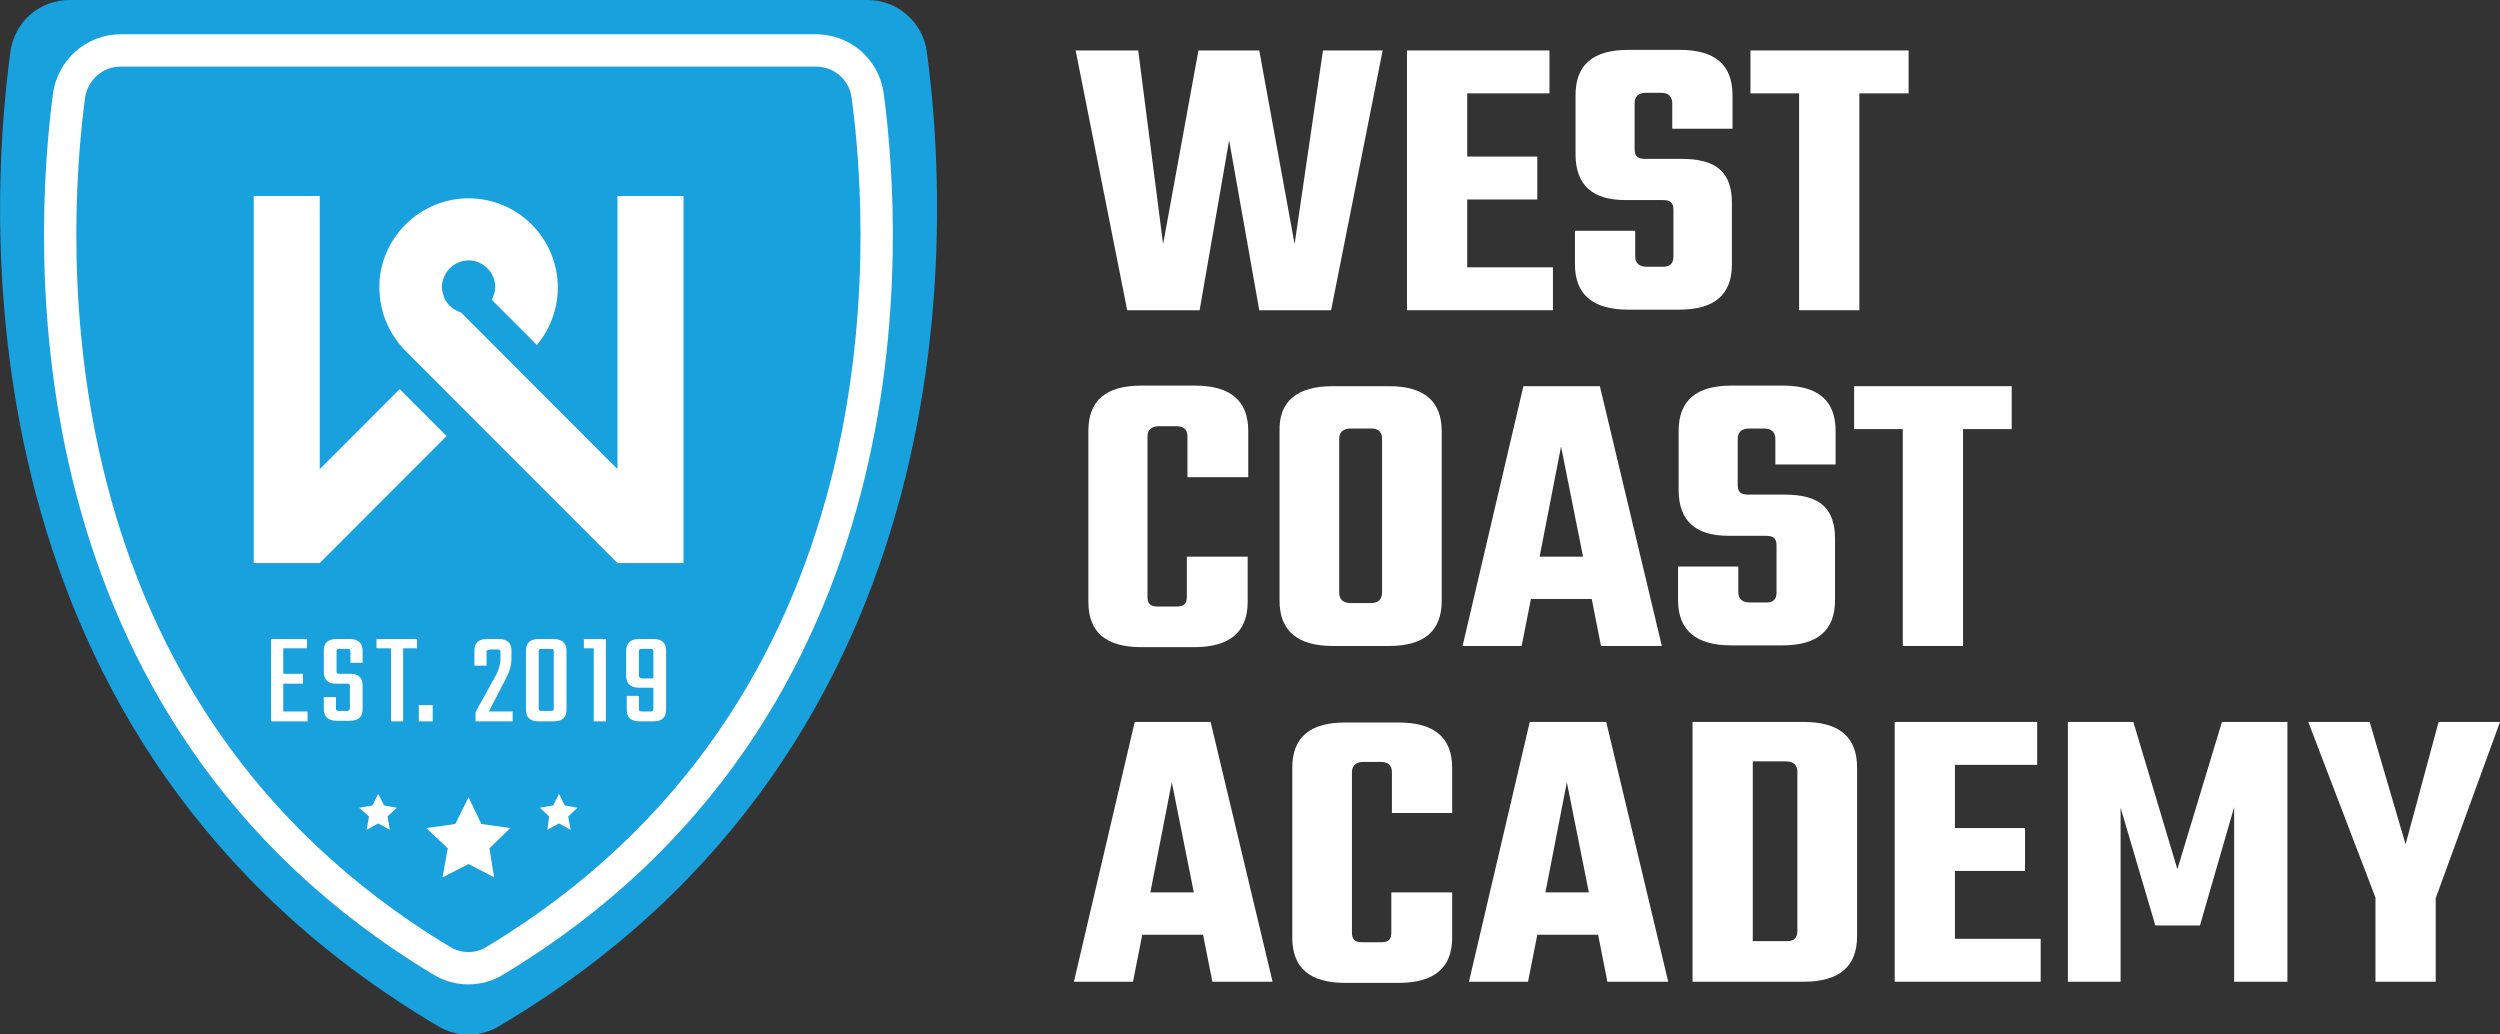 <svg width="116" height="48" viewBox="0 0 116 48" fill="none" xmlns="http://www.w3.org/2000/svg">
<rect x="0" y="0" width="116" height="48" fill="#333333" stroke="none"/>
<g clip-path="url(#clip0)">
<path d="M40.262 0H3.226C1.828 0 0.672 1.022 0.484 2.395C-0.564 10.09 -1.908 34.493 20.346 47.623C21.206 48.135 22.281 48.135 23.141 47.623C45.368 34.493 44.051 10.09 43.003 2.395C42.815 1.022 41.633 0 40.262 0Z" fill="#19A1DD"/>
<path d="M37.869 2.341H5.59C4.381 2.341 3.36 3.256 3.198 4.466C2.311 11.274 1.129 32.933 20.507 44.583C21.259 45.04 22.2 45.04 22.953 44.583C42.331 32.933 41.175 11.274 40.261 4.439C40.1 3.229 39.079 2.341 37.869 2.341Z" stroke="white" stroke-width="1.5" stroke-miterlimit="10"/>
<path d="M31.715 9.094V26.126H28.651L21.743 19.211L18.733 16.197C18.034 15.444 17.604 14.448 17.604 13.345C17.604 13.265 17.604 13.211 17.604 13.13C17.712 10.951 19.539 9.202 21.743 9.202C24.028 9.202 25.882 11.058 25.882 13.345C25.882 14.368 25.506 15.283 24.915 16.009L22.818 13.91C22.899 13.749 22.98 13.534 22.98 13.318C22.98 12.646 22.415 12.081 21.743 12.081C21.071 12.081 20.507 12.646 20.507 13.318C20.507 13.453 20.534 13.56 20.561 13.668C20.668 14.072 20.991 14.368 21.394 14.502L28.651 21.767V9.094H31.715ZM14.836 21.767V9.094H11.772V26.126H14.836L20.722 20.233L18.545 18.054L14.836 21.767Z" fill="white"/>
<path d="M22.926 40.709L21.743 40.09L20.534 40.709L20.776 39.363L19.781 38.422L21.125 38.233L21.743 36.995L22.335 38.233L23.678 38.422L22.711 39.363L22.926 40.709Z" fill="white"/>
<path d="M26.474 38.502L25.936 38.206L25.398 38.502L25.479 37.883L25.049 37.48L25.667 37.372L25.936 36.834L26.205 37.372L26.796 37.48L26.366 37.883L26.474 38.502Z" fill="white"/>
<path d="M18.088 38.502L17.55 38.206L17.013 38.502L17.12 37.883L16.664 37.48L17.282 37.372L17.55 36.834L17.819 37.372L18.411 37.48L17.98 37.883L18.088 38.502Z" fill="white"/>
<path d="M13.143 33.013H14.271V33.471H12.578V29.65H14.245V30.081H13.143V31.265H14.056V31.722H13.143V33.013Z" fill="white"/>
<path d="M16.234 32.825V31.883C16.234 31.803 16.234 31.776 16.207 31.749C16.18 31.722 16.126 31.722 16.072 31.722H15.588C15.212 31.722 15.024 31.534 15.024 31.184V30.188C15.024 29.838 15.212 29.65 15.615 29.65H16.234C16.61 29.65 16.825 29.838 16.825 30.188V30.753H16.26V30.269C16.26 30.188 16.26 30.161 16.234 30.134C16.207 30.108 16.153 30.108 16.072 30.108H15.803C15.723 30.108 15.669 30.108 15.642 30.134C15.615 30.161 15.615 30.215 15.615 30.269V31.103C15.615 31.184 15.615 31.211 15.642 31.238C15.669 31.265 15.723 31.265 15.803 31.265H16.26C16.637 31.265 16.825 31.453 16.825 31.803V32.906C16.825 33.256 16.637 33.444 16.234 33.444H15.615C15.239 33.444 15.024 33.256 15.024 32.906V32.341H15.588V32.825C15.588 32.906 15.588 32.933 15.615 32.96C15.642 32.986 15.696 32.986 15.777 32.986H16.045C16.126 32.986 16.18 32.986 16.18 32.96C16.234 32.96 16.234 32.906 16.234 32.825Z" fill="white"/>
<path d="M19.351 29.65V30.081H18.706V33.471H18.142V30.081H17.47V29.65H19.351Z" fill="white"/>
<path d="M20.077 32.718H19.432V33.471H20.077V32.718Z" fill="white"/>
<path d="M22.576 30.269V30.888H22.012V30.188C22.012 29.838 22.2 29.65 22.603 29.65H23.141C23.544 29.65 23.732 29.838 23.732 30.188V30.565C23.732 30.861 23.651 31.13 23.517 31.399L22.684 33.013H23.786V33.471H22.066V33.04L23.033 31.291C23.141 31.076 23.221 30.834 23.221 30.565V30.296C23.221 30.215 23.221 30.188 23.195 30.161C23.168 30.134 23.114 30.134 23.033 30.134H22.845C22.765 30.134 22.711 30.134 22.684 30.161C22.576 30.161 22.576 30.188 22.576 30.269Z" fill="white"/>
<path d="M26.285 30.188V32.933C26.285 33.282 26.097 33.471 25.694 33.471H24.995C24.592 33.471 24.404 33.282 24.404 32.933V30.188C24.404 29.838 24.592 29.65 24.995 29.65H25.667C26.07 29.65 26.285 29.838 26.285 30.188ZM25.694 32.825V30.269C25.694 30.188 25.694 30.161 25.667 30.134C25.64 30.108 25.587 30.108 25.506 30.108H25.157C25.076 30.108 25.022 30.108 25.022 30.134C24.995 30.161 24.995 30.215 24.995 30.269V32.825C24.995 32.906 24.995 32.933 25.022 32.96C25.049 32.986 25.103 32.986 25.157 32.986H25.506C25.587 32.986 25.64 32.986 25.667 32.96C25.694 32.96 25.694 32.906 25.694 32.825Z" fill="white"/>
<path d="M28.113 29.65V33.471H27.549V30.081H27.092V29.65H28.113Z" fill="white"/>
<path d="M29.645 29.65H30.317C30.72 29.65 30.908 29.838 30.908 30.188V32.933C30.908 33.282 30.72 33.471 30.317 33.471H29.672C29.269 33.471 29.081 33.282 29.081 32.933V32.287H29.645V32.852C29.645 32.933 29.645 32.96 29.672 32.986C29.699 33.013 29.753 33.013 29.833 33.013H30.156C30.236 33.013 30.29 33.013 30.29 32.986C30.317 32.96 30.317 32.906 30.317 32.852V31.91H29.645C29.269 31.91 29.054 31.722 29.054 31.372V30.188C29.054 29.838 29.269 29.65 29.645 29.65ZM29.806 31.48H30.317V30.269C30.317 30.188 30.317 30.161 30.29 30.134C30.263 30.108 30.209 30.108 30.156 30.108H29.833C29.753 30.108 29.699 30.108 29.672 30.134C29.645 30.161 29.645 30.215 29.645 30.269V31.291C29.645 31.372 29.645 31.399 29.672 31.426C29.699 31.453 29.753 31.48 29.806 31.48Z" fill="white"/>
<path d="M61.386 2.341H64.155L61.763 14.395H58.43L57.032 6.511L55.662 14.395H52.302L49.91 2.341H52.813L53.968 11.327L55.608 2.341H58.43L60.069 11.327L61.386 2.341Z" fill="white"/>
<path d="M68.079 12.404H72.056V14.395H65.284V2.341H71.895V4.332H68.079V7.265H71.331V9.256H68.079V12.404Z" fill="white"/>
<path d="M77.647 11.919V9.74C77.647 9.578 77.62 9.471 77.539 9.39C77.459 9.309 77.324 9.283 77.136 9.283H75.416C73.884 9.283 73.105 8.583 73.105 7.157V4.413C73.105 3.013 73.911 2.314 75.55 2.314H77.942C79.582 2.314 80.388 3.013 80.388 4.413V5.973H77.593V4.789C77.593 4.466 77.405 4.305 77.056 4.305H76.384C76.034 4.305 75.846 4.466 75.846 4.789V6.915C75.846 7.076 75.873 7.184 75.954 7.265C76.034 7.345 76.169 7.372 76.357 7.372H78.023C78.856 7.372 79.448 7.534 79.824 7.883C80.2 8.233 80.361 8.744 80.361 9.417V12.269C80.361 13.668 79.555 14.368 77.916 14.368H75.55C73.911 14.368 73.078 13.668 73.078 12.269V10.709H75.873V11.892C75.873 12.215 76.061 12.377 76.411 12.377H77.082C77.459 12.404 77.647 12.242 77.647 11.919Z" fill="white"/>
<path d="M88.559 2.341V4.332H86.274V14.395H83.479V4.332H81.222V2.341H88.559Z" fill="white"/>
<path d="M57.919 22.143H55.097V20.26C55.097 19.937 54.936 19.776 54.587 19.776H53.78C53.431 19.776 53.243 19.937 53.243 20.26V27.659C53.243 27.848 53.27 27.955 53.35 28.036C53.431 28.117 53.565 28.143 53.754 28.143H54.56C54.748 28.143 54.882 28.117 54.963 28.036C55.044 27.955 55.07 27.848 55.07 27.659V25.83H57.892V27.928C57.892 29.327 57.059 30.027 55.42 30.027H52.947C51.308 30.027 50.501 29.327 50.501 27.928V19.991C50.501 18.592 51.308 17.892 52.947 17.892H55.447C57.086 17.892 57.919 18.592 57.919 19.991V22.143Z" fill="white"/>
<path d="M61.843 17.919H64.45C66.09 17.919 66.896 18.619 66.896 20.018V27.874C66.896 29.273 66.09 29.973 64.45 29.973H61.843C60.204 29.973 59.371 29.273 59.371 27.874V19.991C59.344 18.619 60.177 17.919 61.843 17.919ZM64.128 27.498V20.368C64.128 20.045 63.967 19.883 63.617 19.883H62.677C62.327 19.883 62.139 20.045 62.139 20.368V27.498C62.139 27.821 62.327 27.982 62.677 27.982H63.617C63.94 27.982 64.128 27.821 64.128 27.498Z" fill="white"/>
<path d="M74.287 29.973L73.857 27.794H71.035L70.605 29.973H67.864L70.686 17.919H74.234L77.109 29.973H74.287ZM71.438 25.83H73.454L72.433 20.718L71.438 25.83Z" fill="white"/>
<path d="M82.431 27.498V25.318C82.431 25.157 82.404 25.049 82.323 24.969C82.243 24.888 82.108 24.861 81.92 24.861H80.2C78.668 24.861 77.889 24.161 77.889 22.735V19.991C77.889 18.592 78.695 17.892 80.335 17.892H82.727C84.366 17.892 85.172 18.592 85.172 19.991V21.552H82.377V20.368C82.377 20.045 82.189 19.883 81.84 19.883H81.168C80.818 19.883 80.63 20.045 80.63 20.368V22.493C80.63 22.655 80.657 22.762 80.738 22.843C80.818 22.924 80.953 22.951 81.141 22.951H82.807C83.64 22.951 84.232 23.112 84.608 23.462C84.984 23.812 85.145 24.323 85.145 24.995V27.848C85.145 29.247 84.339 29.946 82.7 29.946H80.335C78.695 29.946 77.862 29.247 77.862 27.848V26.287H80.657V27.471C80.657 27.794 80.845 27.955 81.195 27.955H81.867C82.27 27.982 82.431 27.821 82.431 27.498Z" fill="white"/>
<path d="M93.343 17.919V19.91H91.085V29.973H88.29V19.91H86.032V17.919H93.343Z" fill="white"/>
<path d="M56.253 45.552L55.823 43.372H53.001L52.571 45.552H49.83L52.651 33.498H56.172L59.048 45.552H56.253ZM53.377 41.408H55.393L54.372 36.296L53.377 41.408Z" fill="white"/>
<path d="M67.407 37.722H64.585V35.839C64.585 35.516 64.424 35.354 64.074 35.354H63.268C62.918 35.354 62.73 35.516 62.73 35.839V43.238C62.73 43.426 62.757 43.534 62.838 43.614C62.918 43.695 63.053 43.722 63.241 43.722H64.047C64.235 43.722 64.37 43.695 64.45 43.614C64.531 43.534 64.558 43.426 64.558 43.238V41.408H67.38V43.507C67.38 44.906 66.547 45.605 64.907 45.605H62.408C60.768 45.605 59.962 44.906 59.962 43.507V35.623C59.962 34.224 60.768 33.525 62.408 33.525H64.907C66.547 33.525 67.38 34.224 67.38 35.623V37.722H67.407Z" fill="white"/>
<path d="M74.583 45.552L74.153 43.372H71.331L70.901 45.552H68.159L70.981 33.498H74.529L77.405 45.552H74.583ZM71.707 41.408H73.723L72.702 36.296L71.707 41.408Z" fill="white"/>
<path d="M78.534 33.498H83.694C85.334 33.498 86.167 34.197 86.167 35.596V43.453C86.167 44.852 85.334 45.552 83.694 45.552H78.534V33.498ZM83.398 43.211V35.812C83.398 35.489 83.21 35.327 82.861 35.327H81.329V43.668H82.861C83.21 43.695 83.398 43.534 83.398 43.211Z" fill="white"/>
<path d="M90.709 43.56H94.687V45.552H87.914V33.498H94.525V35.489H90.709V38.422H93.961V40.413H90.709V43.56Z" fill="white"/>
<path d="M98.396 45.552H95.95V33.498H98.987L101.03 40.332L103.099 33.498H106.136V45.552H103.664V37.453L102.078 42.942H100.008L98.396 37.48V45.552Z" fill="white"/>
<path d="M113.017 45.552H110.222V41.65L107.104 33.498H109.953L111.619 39.175L113.151 33.498H116L113.017 41.677V45.552Z" fill="white"/>
</g>
<defs>
<clipPath id="clip0">
<rect width="116" height="48" fill="white"/>
</clipPath>
</defs>
</svg>
